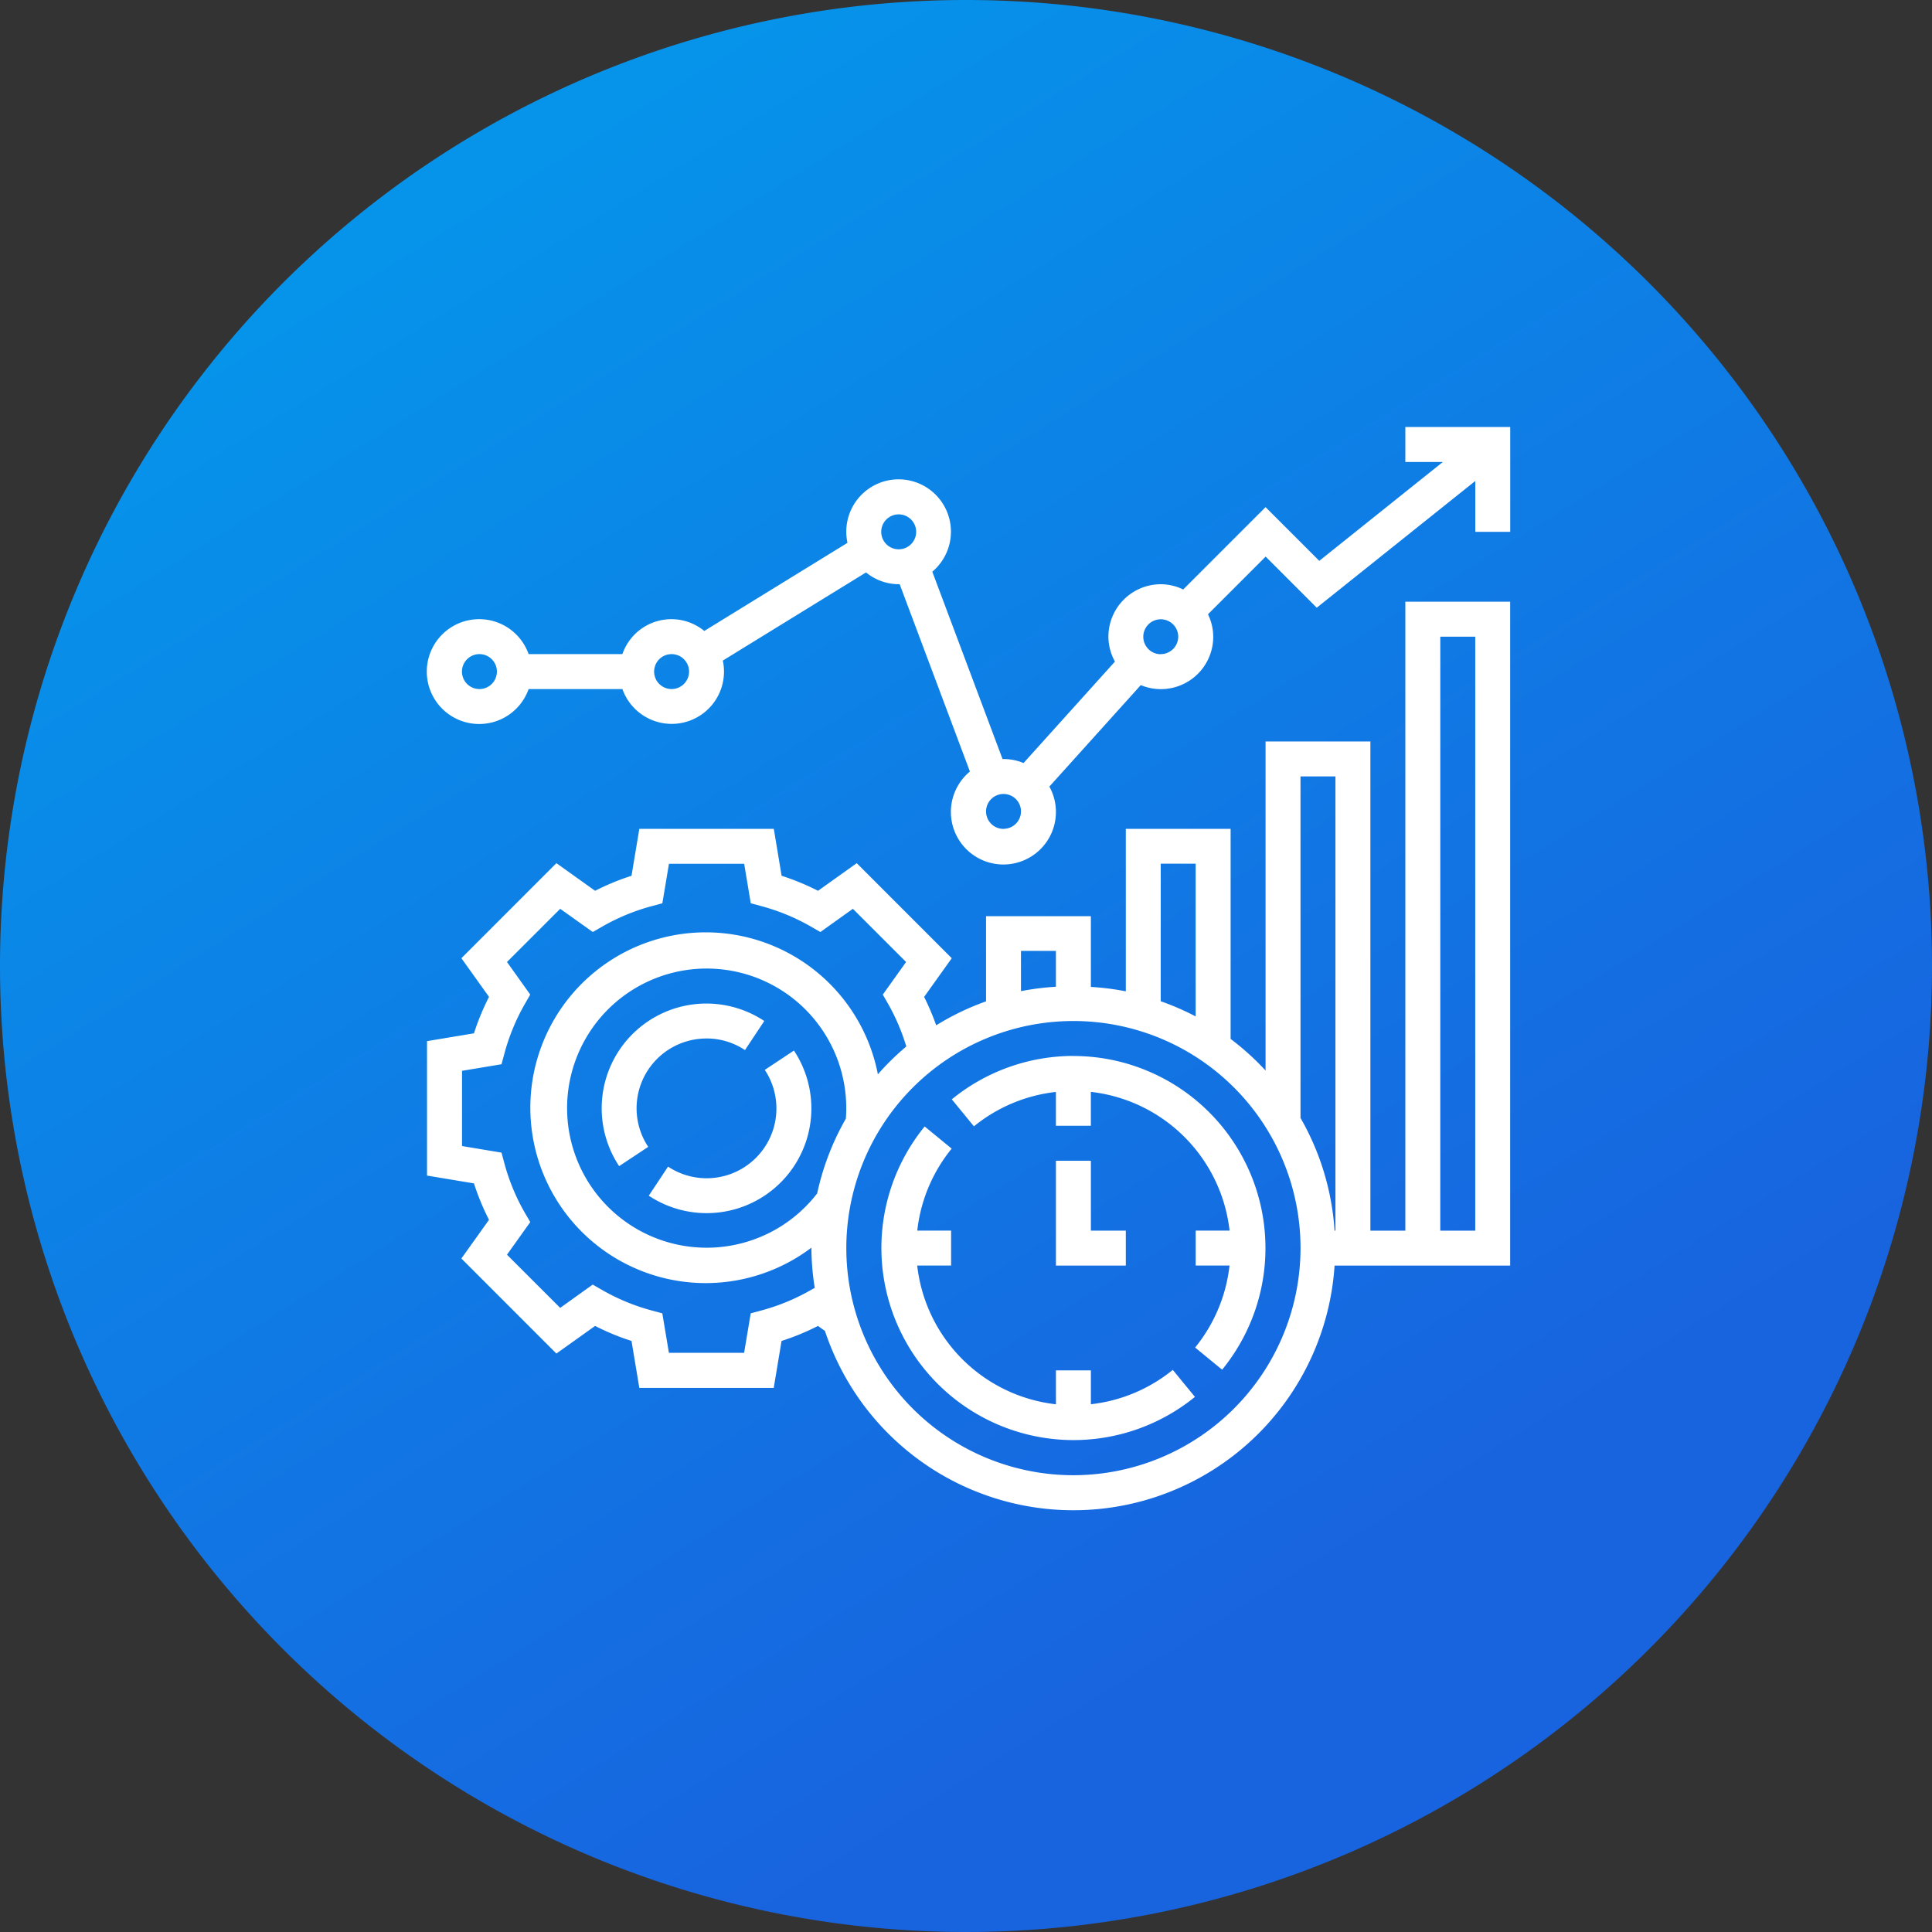 <svg xmlns="http://www.w3.org/2000/svg" xmlns:xlink="http://www.w3.org/1999/xlink" width="93" height="93" viewBox="0 0 93 93"><rect x="0" y="0" width="93" height="93" fill="#333333" stroke="none"/><defs><linearGradient id="linear-gradient" x1="0.09" y1="-0.133" x2="0.816" y2="1.029" gradientUnits="objectBoundingBox"><stop offset="0" stop-color="#00a3ee"></stop><stop offset="0.815" stop-color="#1864df"></stop><stop offset="1" stop-color="#1863df"></stop></linearGradient><clipPath id="clip-path"><rect id="Rectangle_17944" data-name="Rectangle 17944" width="53" height="53" transform="translate(-8949 2736)" fill="#fff"></rect></clipPath></defs><g id="Operational_Efficiency" data-name="Operational Efficiency" transform="translate(9258 -2714)"><path id="Path_34877" data-name="Path 34877" d="M46.5,0A46.5,46.5,0,1,1,0,46.5,46.5,46.5,0,0,1,46.5,0Z" transform="translate(-9258 2714)" fill="url(#linear-gradient)"></path><g id="Mask_Group_27382" data-name="Mask Group 27382" transform="translate(-289 -2)" clip-path="url(#clip-path)"><g id="Operational_Efficiency-2" data-name="Operational Efficiency" transform="translate(-8948.445 2736.555)"><path id="Path_36664" data-name="Path 36664" d="M107.135,286.473a3.359,3.359,0,0,1-4.656,4.656l-.928,1.4a5.041,5.041,0,0,0,6.987-6.987Zm0,0" transform="translate(-90.876 -255.527)" fill="#fff"></path><path id="Path_36665" data-name="Path 36665" d="M85.046,265.682a3.342,3.342,0,0,1,1.851.559l.929-1.4a5.041,5.041,0,0,0-6.987,6.987l1.4-.928a3.359,3.359,0,0,1,2.8-5.216Zm0,0" transform="translate(-71.591 -236.249)" fill="#fff"></path><path id="Path_36666" data-name="Path 36666" d="M288,336v5.046h3.364v-1.682h-1.682V336Zm0,0" transform="translate(-257.726 -300.68)" fill="#fff"></path><path id="Path_36667" data-name="Path 36667" d="M246.166,288a9.268,9.268,0,0,0-5.854,2.089l1.066,1.3a7.573,7.573,0,0,1,3.946-1.656v1.629h1.682v-1.632a7.579,7.579,0,0,1,6.678,6.678h-1.632v1.682h1.629a7.575,7.575,0,0,1-1.656,3.947l1.3,1.066a9.249,9.249,0,0,0-7.161-15.1Zm0,0" transform="translate(-215.051 -257.726)" fill="#fff"></path><path id="Path_36668" data-name="Path 36668" d="M218.091,333.682v-1.629h-1.682v1.632a7.579,7.579,0,0,1-6.678-6.678h1.632v-1.682h-1.629a7.575,7.575,0,0,1,1.656-3.947l-1.3-1.066A9.249,9.249,0,0,0,223.1,333.328l-1.066-1.3A7.57,7.57,0,0,1,218.091,333.682Zm0,0" transform="translate(-186.135 -286.642)" fill="#fff"></path><path id="Path_36669" data-name="Path 36669" d="M47.093,110.275H45.411V86.728H40.365v15.84a12.682,12.682,0,0,0-1.682-1.521V90.933H33.638v7.822a12.65,12.65,0,0,0-1.682-.212V95.138H26.91v4.1a12.55,12.55,0,0,0-2.4,1.153,11.628,11.628,0,0,0-.581-1.367l1.33-1.862-4.574-4.576-1.863,1.33a11.711,11.711,0,0,0-1.753-.723l-.376-2.26H10.22l-.376,2.26a11.711,11.711,0,0,0-1.753.723l-1.863-1.33L1.655,97.161l1.33,1.862a11.557,11.557,0,0,0-.724,1.753L0,101.153v6.471l2.26.377a11.643,11.643,0,0,0,.724,1.753l-1.33,1.862,4.574,4.576,1.863-1.33a11.71,11.71,0,0,0,1.753.723l.376,2.26H16.69l.376-2.26a11.71,11.71,0,0,0,1.753-.723l.336.24a12.6,12.6,0,0,0,24.532-3.144h8.452V80H47.093ZM42.047,88.41h1.682v21.865h-.043a12.517,12.517,0,0,0-1.639-5.425Zm-6.728,4.2H37v7.353a12.512,12.512,0,0,0-1.682-.73Zm-6.728,4.2h1.682v1.725a12.583,12.583,0,0,0-1.682.212ZM18.463,113.141a10.007,10.007,0,0,1-2.36.974l-.521.141-.318,1.9h-3.62l-.318-1.9-.521-.141a10.021,10.021,0,0,1-2.36-.974l-.469-.269L6.41,113.993l-2.561-2.56,1.121-1.57L4.7,109.4a9.992,9.992,0,0,1-.974-2.359l-.14-.521-1.9-.317v-3.621l1.9-.317.141-.521A10.018,10.018,0,0,1,4.7,99.381l.269-.469L3.85,97.343l2.561-2.56L7.979,95.9l.469-.269a10.007,10.007,0,0,1,2.36-.974l.521-.141.318-1.9h3.62l.318,1.9.521.141a10.021,10.021,0,0,1,2.36.974l.469.269L20.5,94.783l2.561,2.56-1.121,1.57.269.469a10,10,0,0,1,.862,2.028,12.764,12.764,0,0,0-1.368,1.339,8.442,8.442,0,1,0-3.2,8.346c0,.007,0,.015,0,.023a12.587,12.587,0,0,0,.161,1.911Zm1.7-8.258a12.549,12.549,0,0,0-1.382,3.6,6.719,6.719,0,1,1,1.4-4.1C20.183,104.556,20.173,104.719,20.162,104.883Zm10.953,17.165a10.932,10.932,0,1,1,10.932-10.932A10.945,10.945,0,0,1,31.115,122.048Zm17.66-40.365h1.682v28.592H48.775Zm0,0" transform="translate(0 -71.591)" fill="#fff"></path><path id="Path_36670" data-name="Path 36670" d="M47.093,0V1.682H48.9l-5.949,4.76L40.365,3.857,36.4,7.821a2.483,2.483,0,0,0-1.081-.253A2.526,2.526,0,0,0,32.8,10.091a2.494,2.494,0,0,0,.315,1.2l-4.4,4.884a2.51,2.51,0,0,0-.965-.193c-.016,0-.03,0-.046,0L24.323,6.965a2.519,2.519,0,1,0-4.083-1.39L13.347,9.817a2.495,2.495,0,0,0-3.942,1.115H4.891a2.523,2.523,0,1,0,0,1.682H9.406a2.517,2.517,0,0,0,4.833-1.371L21.133,7a2.493,2.493,0,0,0,1.573.567c.016,0,.03,0,.046,0l3.381,9.017a2.528,2.528,0,1,0,3.825.724l4.4-4.884a2.52,2.52,0,0,0,3.488-2.329,2.483,2.483,0,0,0-.253-1.081l2.776-2.776,2.46,2.46,7.631-6.1V5.046h1.682V0ZM2.523,12.614a.841.841,0,1,1,.841-.841A.842.842,0,0,1,2.523,12.614Zm9.25,0a.841.841,0,1,1,.841-.841A.842.842,0,0,1,11.773,12.614ZM21.864,5.046a.841.841,0,1,1,.841.841A.842.842,0,0,1,21.864,5.046Zm5.887,14.3a.841.841,0,1,1,.841-.841A.842.842,0,0,1,27.751,19.342Zm7.569-8.409a.841.841,0,1,1,.841-.841A.842.842,0,0,1,35.32,10.932Zm0,0" transform="translate(0)" fill="#fff"></path></g></g></g></svg>